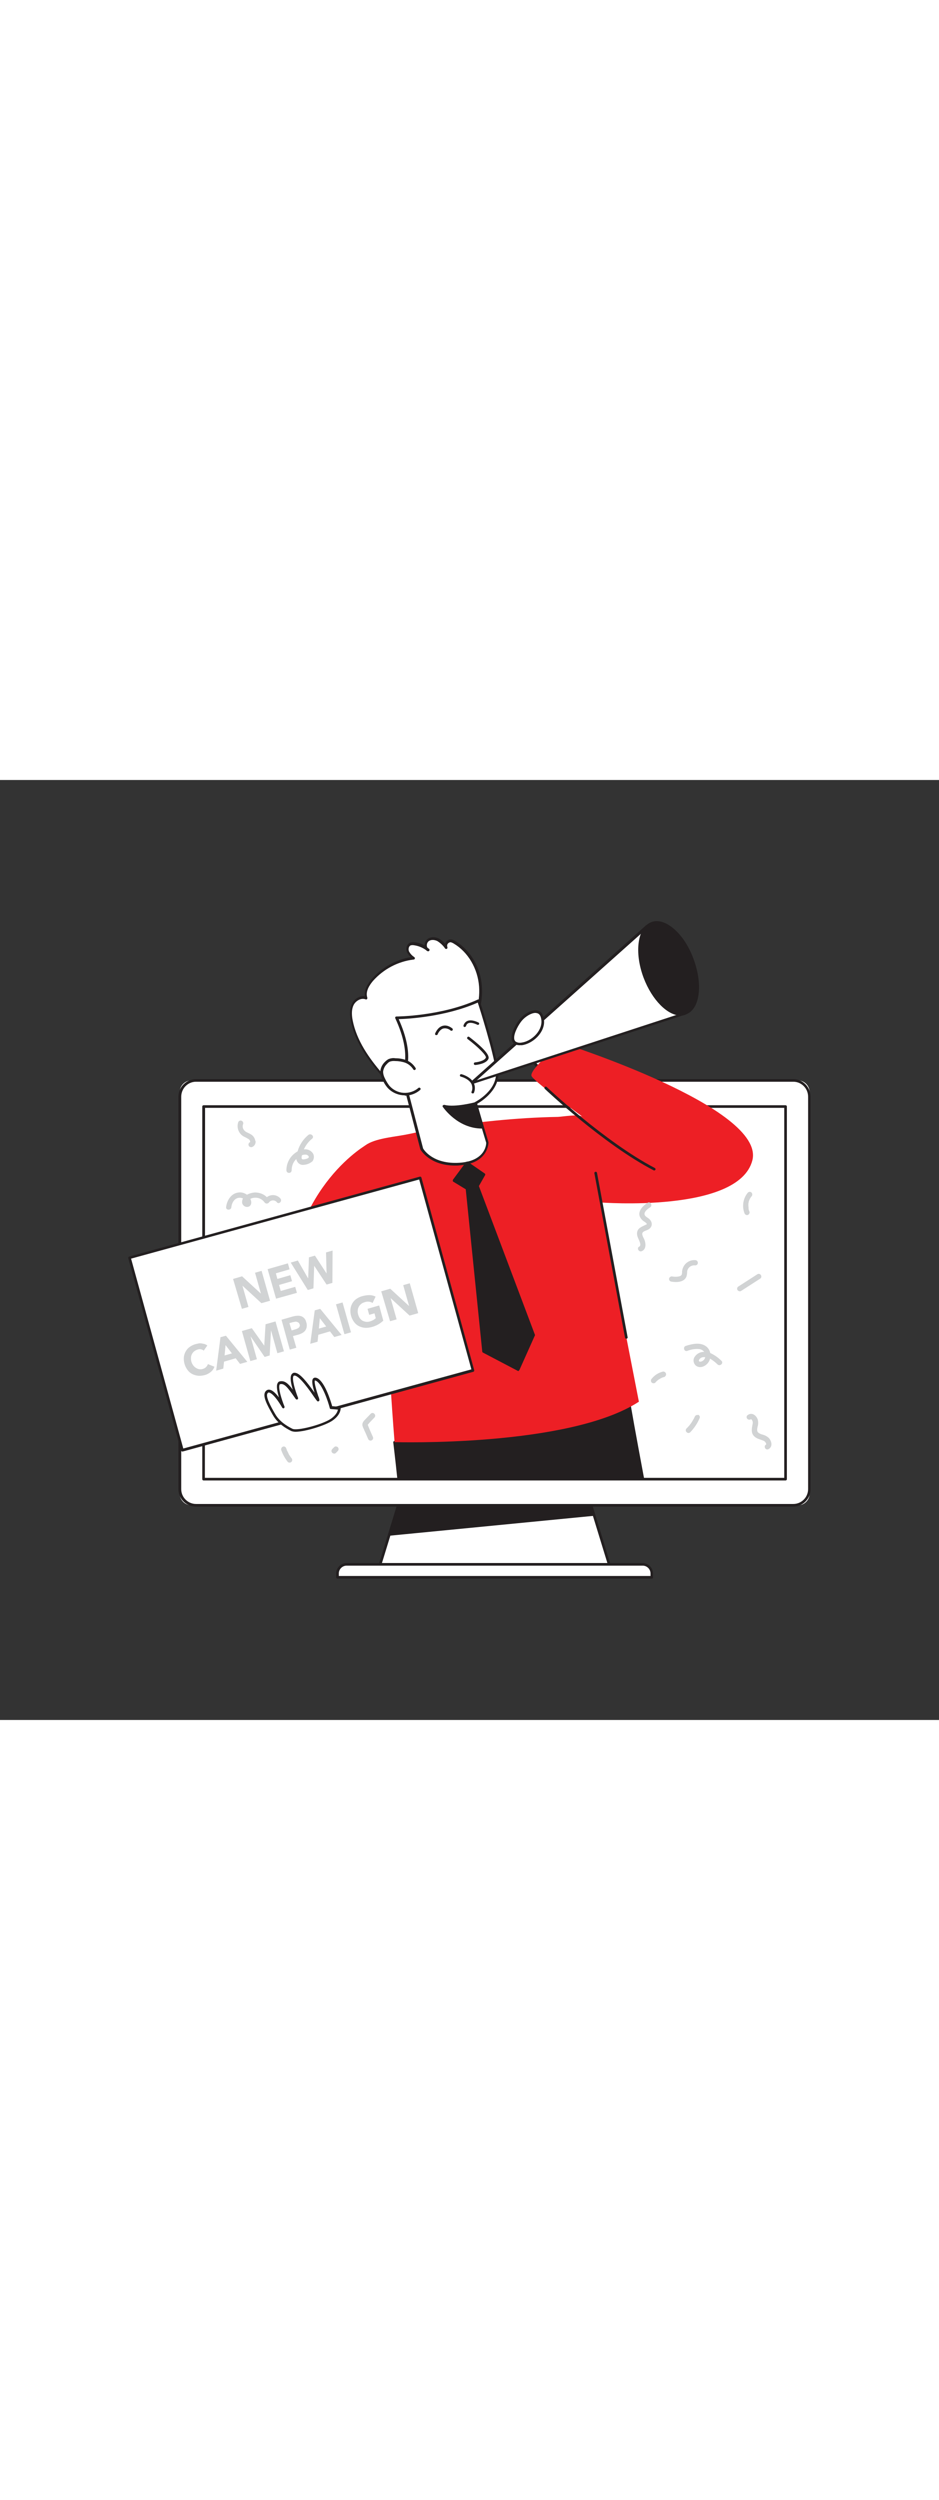 <svg xmlns="http://www.w3.org/2000/svg" xmlns:xlink="http://www.w3.org/1999/xlink" id="Layer_1" x="0px" y="0px" viewBox="0 0 500 500" style="width: 188px;" xml:space="preserve" data-imageid="search-engine-1-52" class="illustrations_image"><rect x="0" y="0" width="500" height="500" fill="#333333" stroke="none"/><style type="text/css">	.st0_search-engine-1-52{fill:#FFFFFF;}	.st1_search-engine-1-52{fill:#231F20;}	.st2_search-engine-1-52{fill:#68E1FD;}	.st3_search-engine-1-52{fill:#D1D3D4;}</style><g id="Monitor_search-engine-1-52">	<polygon class="st0_search-engine-1-52" points="324.8,418.8 202,418.8 207.3,401.4 212.5,384.6 314.3,384.6 316.2,390.8 &#9;"></polygon>	<path class="st1_search-engine-1-52" d="M324.8,419.5H202c-0.2,0-0.4-0.1-0.6-0.3c-0.1-0.2-0.2-0.4-0.1-0.6l10.5-34.3c0.1-0.3,0.4-0.5,0.7-0.5h101.8&#10;&#9;&#9;c0.3,0,0.6,0.2,0.7,0.5l10.5,34.3c0.1,0.2,0,0.4-0.1,0.6C325.2,419.4,325,419.5,324.8,419.5L324.8,419.5z M202.9,418.1h121&#10;&#9;&#9;l-10.1-32.9H213L202.9,418.1L202.9,418.1z"></path>	<polygon class="st1_search-engine-1-52" points="316.2,390.8 207.3,401.4 212.5,384.6 314.3,384.6 &#9;"></polygon>	<path class="st1_search-engine-1-52" d="M207.3,402c-0.3,0-0.6-0.3-0.6-0.6c0-0.1,0-0.1,0-0.2l5.2-16.8c0.1-0.3,0.3-0.4,0.6-0.4h101.8&#10;&#9;&#9;c0.3,0,0.5,0.2,0.6,0.4l1.9,6.2c0.1,0.2,0,0.4-0.1,0.5c-0.1,0.2-0.3,0.2-0.5,0.3L207.3,402L207.3,402z M213,385.2l-4.8,15.5&#10;&#9;&#9;l107.2-10.5l-1.5-5L213,385.2L213,385.2z"></path>	<path class="st0_search-engine-1-52" d="M183.2,417.2h160.3c1.9,0,3.5,1.6,3.5,3.5v3.4H179.7v-3.4C179.7,418.8,181.3,417.2,183.2,417.2L183.2,417.2z"></path>	<path class="st1_search-engine-1-52" d="M347.1,424.8H179.7c-0.4,0-0.7-0.3-0.7-0.7l0,0v-2c0-3.1,2.5-5.6,5.6-5.6h157.5c3.1,0,5.6,2.5,5.6,5.6v2&#10;&#9;&#9;C347.8,424.5,347.5,424.8,347.1,424.8L347.1,424.8z M180.4,423.4h166v-1.3c0-2.3-1.9-4.2-4.2-4.2c0,0,0,0,0,0H184.6&#10;&#9;&#9;c-2.3,0-4.2,1.9-4.2,4.2l0,0V423.4z"></path>	<path class="st0_search-engine-1-52" d="M101.9,159.8h323c3.4,0,6.2,2.8,6.2,6.2v213.6c0,3.4-2.8,6.2-6.2,6.2h-323c-3.4,0-6.2-2.8-6.2-6.2V166&#10;&#9;&#9;C95.7,162.6,98.5,159.8,101.9,159.8z"></path>	<path class="st1_search-engine-1-52" d="M422.4,386.5h-318c-5.2,0-9.4-4.1-9.4-9.3c0,0,0,0,0,0V168.5c0-5.2,4.2-9.3,9.3-9.4h318c5.2,0,9.3,4.2,9.3,9.4&#10;&#9;&#9;v208.7C431.7,382.3,427.5,386.5,422.4,386.5L422.4,386.5z M104.4,160.5c-4.4,0-7.9,3.6-7.9,8v208.7c0,4.4,3.6,7.9,7.9,7.9h318&#10;&#9;&#9;c4.4,0,7.9-3.6,7.9-7.9V168.5c0-4.4-3.5-8-7.9-8L104.4,160.5z"></path></g><g id="Screen_search-engine-1-52">	<rect x="108.4" y="173.7" class="st0_search-engine-1-52" width="309.9" height="198.2"></rect>	<path class="st1_search-engine-1-52" d="M418.3,372.6H108.4c-0.4,0-0.7-0.3-0.7-0.7l0,0V173.7c0-0.4,0.3-0.7,0.7-0.7h309.9c0.4,0,0.7,0.3,0.7,0.7&#10;&#9;&#9;c0,0,0,0,0,0v198.2C419,372.3,418.7,372.6,418.3,372.6L418.3,372.6L418.3,372.6z M109.1,371.2h308.5V174.4H109.2L109.1,371.2&#10;&#9;&#9;L109.1,371.2z"></path></g><g id="Character_search-engine-1-52">	<path class="st2_search-engine-1-52 targetColor" d="M195.8,193.6c0,0-39.5,21.5-43.1,80.6l49.8,9.9l13.2-46.1L195.8,193.6z" style="fill: rgb(237, 31, 37);"></path>	<path class="st0_search-engine-1-52" d="M206.8,160.4c-8.6-9.5-16.9-19.9-19.4-32.4c-0.6-2.9-0.8-6,0.5-8.6s4.6-4.5,7.3-3.3c-1.2-3.3,0.8-6.9,3.1-9.6&#10;&#9;&#9;c5.7-6.5,13.6-10.6,22.1-11.7c-1.3-0.8-2.4-2-3.1-3.4c-0.6-1.4-0.3-3.4,1.1-4.1c0.7-0.3,1.5-0.3,2.2-0.2c2.8,0.3,5.4,1.5,7.6,3.3&#10;&#9;&#9;c-1.8-0.8-1.9-3.7-0.4-5s3.9-1.2,5.6-0.3c1.7,1,3.2,2.4,4.3,4.1c-0.6-1.3,0-2.9,1.4-3.4c0.3-0.1,0.7-0.2,1-0.2&#10;&#9;&#9;c0.7,0.1,1.4,0.4,2,0.8c8.1,4.8,13.1,14,13.8,23.4c0.7,9.4-2.6,18.9-8.1,26.5s-13.2,13.5-21.5,18c-6.7,3.6-15,6.3-21.6,2.5"></path>	<path class="st1_search-engine-1-52" d="M206.8,161.1c-0.2,0-0.4-0.1-0.5-0.2c-8.7-9.6-17.1-20.2-19.5-32.8c-0.5-2.4-0.9-6,0.6-9.1&#10;&#9;&#9;c1.2-2.5,4.1-4.4,6.9-4c-0.6-3.6,1.9-7.2,3.6-9.1c5.4-6.2,12.8-10.3,20.9-11.7c-0.9-0.7-1.6-1.6-2.1-2.6c-0.7-1.7-0.3-4.1,1.5-5&#10;&#9;&#9;c0.8-0.3,1.7-0.4,2.6-0.3c1.9,0.2,3.7,0.8,5.3,1.7c-0.1-1.2,0.4-2.4,1.3-3.2c1.8-1.6,4.5-1.4,6.4-0.4c1.2,0.7,2.3,1.6,3.2,2.7&#10;&#9;&#9;c0.1-0.3,0.2-0.6,0.4-0.8c0.6-1,1.7-1.6,2.8-1.5c0.8,0.1,1.6,0.4,2.3,0.9c8,4.8,13.4,14,14.1,24c0.7,9.1-2.2,18.7-8.3,26.9&#10;&#9;&#9;c-5.1,7.1-12.4,13.2-21.7,18.2c-8.3,4.5-15.5,5.6-20.9,3.2l1.7,1.9c0.3,0.3,0.2,0.7,0,1C207.1,161.1,206.9,161.1,206.8,161.1&#10;&#9;&#9;L206.8,161.1z M204.6,156.1c0.1,0,0.2,0,0.4,0.1c6.5,3.8,15,0.7,20.9-2.5c9.1-4.9,16.2-10.9,21.2-17.8c5.8-8,8.6-17.2,8-26&#10;&#9;&#9;c-0.7-9.6-5.9-18.4-13.5-22.9c-0.5-0.3-1.1-0.6-1.7-0.7c-1.1,0.1-1.9,1-1.8,2c0,0.2,0.1,0.4,0.1,0.6c0.2,0.3,0,0.8-0.3,0.9&#10;&#9;&#9;c-0.3,0.2-0.7,0.1-0.9-0.2c-1.1-1.6-2.5-2.9-4.1-3.9c-1.4-0.7-3.5-1-4.8,0.2c-0.6,0.6-0.9,1.5-0.8,2.4c0,0.3,0.2,0.6,0.3,0.9&#10;&#9;&#9;c0.3,0.2,0.6,0.4,0.9,0.7c0.3,0.2,0.3,0.6,0.1,0.9c-0.2,0.3-0.6,0.4-0.9,0.3c-0.4-0.2-0.8-0.5-1.1-0.8c-1.9-1.3-4-2.1-6.2-2.4&#10;&#9;&#9;c-0.6-0.1-1.2-0.1-1.8,0.1c-1,0.5-1.3,2.1-0.8,3.2c0.7,1.3,1.7,2.3,2.9,3.1c0.2,0.2,0.3,0.5,0.2,0.7c-0.1,0.3-0.3,0.5-0.6,0.5&#10;&#9;&#9;c-8.4,1-16.1,5.1-21.7,11.4c-1.6,1.9-4.2,5.5-3,8.9c0.1,0.4-0.1,0.8-0.4,0.9c-0.2,0.1-0.3,0.1-0.5,0c-2.4-1-5.3,0.8-6.4,3&#10;&#9;&#9;c-1,2-1.2,4.7-0.5,8.2c2.1,10.6,8.6,20,15.9,28.4C204.2,156.2,204.3,156.1,204.6,156.1L204.6,156.1z"></path>	<path class="st1_search-engine-1-52" d="M342.5,371.9H212.2c-1.2-11.8-2.2-19.7-2.2-19.7l124.5-24.4C335.4,333.8,338.4,350,342.5,371.9L342.5,371.9z"></path>	<path class="st1_search-engine-1-52" d="M342.5,372.5H212.2c-0.3,0-0.6-0.2-0.6-0.5c-1.2-11.6-2.2-19.6-2.2-19.7c0-0.3,0.2-0.6,0.5-0.7l124.5-24.4&#10;&#9;&#9;c0.2,0,0.3,0,0.5,0.1c0.1,0.1,0.2,0.2,0.2,0.4c0.8,5.7,3.6,21,7.9,44c0,0.2,0,0.4-0.1,0.5C342.8,372.4,342.6,372.5,342.5,372.5&#10;&#9;&#9;L342.5,372.5z M212.8,371.3h128.9c-4.1-21.9-6.7-36.6-7.7-42.7l-123.3,24.1C211,354.7,211.7,361.7,212.8,371.3L212.8,371.3z"></path>	<path class="st0_search-engine-1-52" d="M277.7,140.4c0,0,3.4,8.4,14.2,17l9-9.7l-18-23L277.7,140.4L277.7,140.4z"></path>	<path class="st1_search-engine-1-52" d="M291.8,158.1c-0.2,0-0.3-0.1-0.4-0.1c-10.8-8.6-14.2-17-14.4-17.3c-0.1-0.2-0.1-0.3,0-0.5l5.2-15.7&#10;&#9;&#9;c0.1-0.2,0.3-0.4,0.5-0.5c0.3-0.1,0.5,0.1,0.7,0.3l18,23c0.2,0.3,0.2,0.6,0,0.9l-9,9.7C292.3,158,292.1,158.1,291.8,158.1&#10;&#9;&#9;L291.8,158.1z M278.4,140.3c0.6,1.4,4.2,8.6,13.4,16.1l8.1-8.8l-16.8-21.5L278.4,140.3L278.4,140.3z"></path>	<path class="st2_search-engine-1-52 targetColor" d="M299,139.8c0,0-17.8,14.5-15.9,17.8s27.1,21.5,27.1,21.5c-2.1-1.5-10.6,0-13.1,0.1c-11.2,0.2-22.3,0.9-33.4,2&#10;&#9;&#9;c-15.6,1.5-31.1,3.9-46.4,7.2c-6.1,1.3-16.2,2-21.6,5.2s-3.9,7.9-2.3,13.9c0.7,2.7,1.3,5.3,2,8c10.1,44.5,11,91.3,14.7,136.7&#10;&#9;&#9;c0,0,92.7,2.8,130.1-21.5l-20.7-106c0,0,73.7,5.8,81.1-22.3S299,139.8,299,139.8L299,139.8z" style="fill: rgb(237, 31, 37);"></path>	<path class="st0_search-engine-1-52" d="M253.2,172l6.3,21c0,0,0.1,10.4-14.9,11.4s-20.1-8-20.1-8l-10.3-39.5c0,0,6.9-8.7-3.1-30.2&#10;&#9;&#9;c0,0,23.6,0,43.6-9.1c0,0,8.2,25.4,9.8,36.7S253.2,172,253.2,172L253.2,172z"></path>	<path class="st1_search-engine-1-52" d="M242.4,205.1c-13.6,0-18.2-8.1-18.5-8.5c0-0.1-0.1-0.1-0.1-0.2l-10.3-39.5c-0.1-0.2,0-0.4,0.1-0.6&#10;&#9;&#9;c0.1-0.1,6.5-8.7-3.1-29.5c-0.1-0.2-0.1-0.5,0-0.7c0.1-0.2,0.4-0.3,0.6-0.3c0.2,0,23.7-0.1,43.3-9c0.3-0.2,0.8,0,0.9,0.3&#10;&#9;&#9;c0,0,0,0.1,0.1,0.1c0.1,0.2,8.2,25.5,9.9,36.8c1.5,10.4-8.8,16.9-11.3,18.3l6.1,20.4c0,0.1,0,0.1,0,0.2c0,0.1,0,11.1-15.5,12.1&#10;&#9;&#9;C243.9,205.1,243.2,205.1,242.4,205.1L242.4,205.1z M225.3,196c0.5,0.9,5.5,8.5,19.4,7.6c13.6-0.9,14.2-9.5,14.2-10.6l-6.3-20.9&#10;&#9;&#9;c-0.1-0.3,0.1-0.7,0.4-0.8c0.1-0.1,12.6-6.4,11-17.1c-1.5-10.1-8.2-31.6-9.6-35.8c-17.3,7.6-37.3,8.7-42.1,8.8&#10;&#9;&#9;c8.6,19.1,3.9,28,2.8,29.7L225.3,196L225.3,196z"></path>	<path class="st0_search-engine-1-52" d="M220.6,153.6c-1.1-1.8-2.7-3.1-4.6-3.9c-1.8-0.6-3.7-1-5.7-0.9c-1.1-0.1-2.1,0-3.1,0.4&#10;&#9;&#9;c-0.7,0.3-1.3,0.8-1.8,1.3c-1.3,1.2-2.1,2.8-2.3,4.6c0,1.4,0.4,2.8,1.1,4c0.6,1.4,1.4,2.7,2.4,3.9c4.1,4.9,11.4,5.5,16.3,1.4&#10;&#9;&#9;c0,0,0.1-0.1,0.1-0.1"></path>	<path class="st1_search-engine-1-52" d="M215.4,167.7h-0.9c-3.3-0.3-6.3-1.8-8.4-4.3c-1-1.2-1.8-2.6-2.5-4.1c-0.7-1.3-1.1-2.9-1.1-4.4&#10;&#9;&#9;c0.2-1.9,1.1-3.7,2.5-5c0.6-0.6,1.2-1.1,2-1.5c1.1-0.4,2.3-0.6,3.4-0.4c2,0,4,0.3,5.9,1c2.1,0.8,3.8,2.3,5,4.2&#10;&#9;&#9;c0.2,0.3,0.1,0.8-0.3,1c-0.3,0.2-0.7,0.1-0.9-0.2c-1-1.6-2.5-2.9-4.3-3.6c-1.7-0.6-3.6-0.9-5.4-0.9c-0.9-0.1-1.9,0-2.8,0.3&#10;&#9;&#9;c-0.6,0.3-1.1,0.7-1.5,1.2c-1.2,1.1-1.9,2.6-2.1,4.1c0,1.3,0.4,2.6,1,3.7c0.6,1.3,1.4,2.6,2.3,3.8c1.9,2.2,4.6,3.6,7.5,3.8&#10;&#9;&#9;c2.9,0.2,5.8-0.7,8-2.6c0.3-0.3,0.7-0.2,1,0.1c0,0,0,0,0,0c0.3,0.3,0.2,0.7-0.1,1c-2.2,1.9-5.1,3-8.1,3L215.4,167.7z"></path>	<path class="st0_search-engine-1-52" d="M249.4,137.2c0,0,11,8.3,9.9,10.8s-6.3,2.9-6.3,2.9"></path>	<path class="st1_search-engine-1-52" d="M253,151.6c-0.4,0-0.7-0.3-0.7-0.7s0.3-0.7,0.7-0.7l0,0c1.3-0.1,5-0.8,5.7-2.5c0.5-1-4.1-5.7-9.7-9.9&#10;&#9;&#9;c-0.3-0.2-0.4-0.7-0.1-1c0.2-0.3,0.7-0.4,1-0.1c3.4,2.6,11.3,8.9,10.2,11.6S253.6,151.6,253,151.6L253,151.6L253,151.6z"></path>	<path class="st0_search-engine-1-52" d="M232.3,135c0,0,2.4-6.5,8.1-2.4"></path>	<path class="st1_search-engine-1-52" d="M232.3,135.7c-0.1,0-0.2,0-0.2,0c-0.4-0.1-0.5-0.5-0.4-0.9c0.1-0.1,1.2-3.2,3.9-4c1.6-0.5,3.4-0.1,5.2,1.3&#10;&#9;&#9;c0.3,0.2,0.4,0.7,0.2,1c-0.2,0.3-0.7,0.4-1,0.2l0,0c-1.1-1-2.6-1.4-4-1.1c-2,0.6-3,3.1-3,3.2C232.9,135.6,232.6,135.7,232.3,135.7&#10;&#9;&#9;L232.3,135.7z"></path>	<path class="st0_search-engine-1-52" d="M247.4,130.7c0,0,0.8-4.1,7-1.1"></path>	<path class="st1_search-engine-1-52" d="M247.4,131.4c0,0-0.1,0-0.1,0c-0.4-0.1-0.6-0.4-0.5-0.8c0,0,0,0,0,0c0.3-1,0.9-1.8,1.8-2.3&#10;&#9;&#9;c1.5-0.8,3.6-0.5,6.2,0.7c0.3,0.2,0.5,0.6,0.3,0.9c-0.2,0.3-0.6,0.5-0.9,0.3c-2.1-1-3.8-1.3-4.9-0.8c-0.6,0.3-1,0.8-1.1,1.4&#10;&#9;&#9;C248,131.2,247.7,131.4,247.4,131.4L247.4,131.4z"></path>	<path class="st1_search-engine-1-52" d="M253.2,172c0,0-11,3-16.9,1.4c0,0,7.7,11.4,20.5,11.2L253.2,172z"></path>	<path class="st1_search-engine-1-52" d="M256.6,185.4c-12.9,0-20.5-11.1-20.8-11.5c-0.2-0.2-0.2-0.6,0-0.8c0.2-0.2,0.5-0.3,0.8-0.3&#10;&#9;&#9;c5.7,1.5,16.4-1.4,16.5-1.4c0.4-0.1,0.7,0.1,0.9,0.5c0,0,0,0,0,0l3.6,12.7c0.1,0.2,0,0.4-0.1,0.6c-0.1,0.2-0.3,0.3-0.5,0.3&#10;&#9;&#9;L256.6,185.4L256.6,185.4z M238,174.4c2.4,2.9,8.8,9.2,17.9,9.5l-3.1-11.1C250.5,173.4,243.3,175.1,238,174.4z"></path>	<polygon class="st0_search-engine-1-52" points="344.6,78 250.9,161.4 365,124.2 &#9;"></polygon>	<path class="st1_search-engine-1-52" d="M250.9,162.1c-0.3,0-0.5-0.1-0.6-0.4c-0.2-0.3-0.1-0.7,0.1-0.9l93.6-83.5c0.2-0.1,0.4-0.2,0.6-0.2&#10;&#9;&#9;c0.2,0,0.4,0.2,0.5,0.4l20.5,46.2c0.1,0.2,0.1,0.4,0,0.6c-0.1,0.2-0.2,0.3-0.4,0.4l-114.1,37.2C251,162.1,251,162.1,250.9,162.1&#10;&#9;&#9;L250.9,162.1z M344.3,79.1l-90.4,80.6l110.2-36L344.3,79.1z"></path>	<path class="st0_search-engine-1-52" d="M277.7,140.4c5.7-0.7,11.8-6.3,11.3-12.4c-0.6-7.8-8.1-4.4-11.5-0.5c-1.9,2.1-6.5,9.7-3.4,12.2&#10;&#9;&#9;C275.1,140.3,276.4,140.6,277.7,140.4z"></path>	<path class="st1_search-engine-1-52" d="M276.7,141.1c-1.1,0-2.2-0.3-3.1-1c-0.8-0.6-1.2-1.6-1.2-2.6c-0.3-3.5,2.9-8.7,4.6-10.6&#10;&#9;&#9;c2.5-2.8,6.7-5.2,9.6-4.2c1.3,0.4,2.8,1.7,3.1,5.2c0.5,6.5-6,12.4-11.9,13.2l0,0C277.4,141,277,141.1,276.7,141.1L276.7,141.1z&#10;&#9;&#9; M285.1,123.9c-2.2,0-5.3,1.9-7.1,4c-1.6,1.8-4.5,6.7-4.2,9.6c0,0.6,0.3,1.2,0.7,1.6c0.9,0.6,2,0.8,3.1,0.6l0,0&#10;&#9;&#9;c5.2-0.6,11.1-6,10.7-11.7c-0.2-2.2-0.9-3.5-2.1-3.9C285.8,124,285.4,123.9,285.1,123.9z"></path>	<path class="st0_search-engine-1-52" d="M245.5,157.1c0,0,8.6,2.2,6.2,8.9"></path>	<path class="st1_search-engine-1-52" d="M251.7,166.7c-0.1,0-0.2,0-0.2,0c-0.4-0.1-0.6-0.5-0.4-0.9c0,0,0,0,0,0c0.6-1.3,0.5-2.9-0.1-4.2&#10;&#9;&#9;c-1.5-2.8-5.5-3.8-5.6-3.8c-0.4-0.1-0.6-0.5-0.5-0.8c0.1-0.4,0.5-0.6,0.8-0.5c0.2,0,4.7,1.2,6.5,4.5c0.8,1.6,0.9,3.6,0.2,5.3&#10;&#9;&#9;C252.3,166.6,252,166.8,251.7,166.7L251.7,166.7z"></path>			<ellipse transform="matrix(0.937 -0.35 0.35 0.937 -12.552 131.043)" class="st1_search-engine-1-52" cx="356.1" cy="100.2" rx="13.5" ry="25.5"></ellipse>	<path class="st1_search-engine-1-52" d="M362.4,125.3c-6.9,0-15.2-8.2-19.7-20.1c-5.1-13.6-3.2-26.8,4.1-29.6c3.6-1.4,8,0,12.3,3.8s7.8,9.3,10.2,15.8&#10;&#9;&#9;l0,0c2.4,6.5,3.4,13.1,2.7,18.6c-0.7,5.7-3.1,9.6-6.8,10.9C364.3,125.2,363.4,125.3,362.4,125.3L362.4,125.3z M349.8,76.6&#10;&#9;&#9;c-0.8,0-1.6,0.1-2.4,0.4c-6.6,2.5-8.1,14.9-3.3,27.8s14.1,21.3,20.7,18.8c3.1-1.2,5.2-4.6,5.9-9.8c0.7-5.3-0.2-11.7-2.6-18l0,0&#10;&#9;&#9;c-2.4-6.3-5.8-11.7-9.8-15.3C355.3,77.9,352.4,76.5,349.8,76.6L349.8,76.6z"></path>	<path class="st1_search-engine-1-52" d="M348.3,207.7c-0.1,0-0.2,0-0.3-0.1c-26.8-13.9-57.6-43-57.9-43.3c-0.3-0.3-0.3-0.7,0-1s0.7-0.3,1,0&#10;&#9;&#9;c0.3,0.3,31,29.2,57.6,43.1c0.3,0.2,0.5,0.6,0.3,0.9C348.8,207.6,348.6,207.7,348.3,207.7L348.3,207.7z"></path>	<path class="st1_search-engine-1-52" d="M333.5,297.2c-0.3,0-0.6-0.2-0.7-0.6l-16.3-87.4c-0.1-0.4,0.2-0.7,0.6-0.8c0.4-0.1,0.7,0.2,0.8,0.6l16.3,87.4&#10;&#9;&#9;c0.1,0.4-0.2,0.7-0.6,0.8c0,0,0,0,0,0L333.5,297.2z"></path>	<polygon class="st1_search-engine-1-52" points="248.6,203.8 241.8,213.1 248.6,217.3 257.5,304 276,313.7 284.2,295.4 254.2,216.1 257.6,210 &#9;"></polygon>	<path class="st1_search-engine-1-52" d="M276,314.4c-0.1,0-0.2,0-0.3-0.1l-18.5-9.7c-0.2-0.1-0.4-0.3-0.4-0.5l-8.8-86.4l-6.6-4&#10;&#9;&#9;c-0.2-0.1-0.3-0.3-0.3-0.5c0-0.2,0-0.4,0.1-0.6l6.9-9.3c0.2-0.3,0.7-0.4,1-0.2c0,0,0,0,0,0l9,6.2c0.3,0.2,0.4,0.6,0.2,0.9l-3.3,5.8&#10;&#9;&#9;l29.8,79c0.1,0.2,0.1,0.4,0,0.5l-8.2,18.3c-0.1,0.2-0.2,0.3-0.4,0.4C276.2,314.4,276.1,314.4,276,314.4L276,314.4z M258.1,303.6&#10;&#9;&#9;l17.5,9.2l7.7-17.4l-29.8-79.1c-0.1-0.2-0.1-0.4,0-0.6l3.1-5.6l-7.9-5.5l-6,8.2l6.3,3.8c0.2,0.1,0.3,0.3,0.3,0.5L258.1,303.6&#10;&#9;&#9;L258.1,303.6z"></path>	<path class="st3_search-engine-1-52" d="M180.2,355.4c-0.1-0.2-0.2-0.3-0.3-0.5l-0.3-0.2c-0.2-0.1-0.5-0.2-0.7-0.2l-0.4,0c-0.2,0.1-0.4,0.2-0.6,0.4&#10;&#9;&#9;l-1,1c-0.1,0.1-0.2,0.3-0.3,0.5c-0.1,0.2-0.1,0.4-0.1,0.5c0,0.2,0,0.4,0.1,0.5c0.1,0.2,0.2,0.3,0.3,0.5l0.3,0.2&#10;&#9;&#9;c0.2,0.1,0.5,0.2,0.7,0.2l0.4,0c0.2-0.1,0.4-0.2,0.6-0.4l1-1c0.1-0.1,0.2-0.3,0.3-0.5c0.1-0.2,0.1-0.4,0.1-0.5&#10;&#9;&#9;C180.3,355.8,180.3,355.6,180.2,355.4z"></path></g><g id="Glitter_search-engine-1-52">	<path class="st3_search-engine-1-52" d="M400.2,219.5c-0.5-0.6-1.4-0.6-2,0c0,0,0,0,0,0c-2.5,3-3.2,7.2-1.8,10.9c0.2,0.7,1,1.2,1.7,1&#10;&#9;&#9;c0.7-0.2,1.2-1,1-1.7c-0.1-0.4-0.3-0.7-0.4-1.1c-0.1-0.2-0.1-0.4-0.1-0.6s0-0.2,0-0.3v-0.1c0-0.4-0.1-0.8-0.1-1.1&#10;&#9;&#9;c0-0.2,0-0.4,0-0.6s0-0.2,0-0.3s0-0.1,0-0.2c0.1-0.4,0.1-0.7,0.2-1.1c0-0.2,0.1-0.4,0.2-0.6s0.2-0.5,0.1-0.3&#10;&#9;&#9;c0.2-0.4,0.3-0.7,0.6-1.1c0.1-0.2,0.2-0.3,0.3-0.5c0.1-0.1,0.1-0.2,0.2-0.2l0,0l0.1-0.1C400.7,220.9,400.7,220,400.2,219.5&#10;&#9;&#9;L400.2,219.5z"></path>	<path class="st3_search-engine-1-52" d="M384.1,308.9c-1.7-1.7-3.7-3.1-5.9-4.1c-0.3-1.6-1.3-3-2.6-3.8c-3.1-2-7.2-1-10.4,0c-1.7,0.5-1,3.2,0.7,2.7&#10;&#9;&#9;c2-0.8,4.2-1.2,6.4-1c1.1,0.1,2,0.7,2.7,1.5c-0.2,0-0.3,0-0.5,0c-1.8,0.1-3.5,1-4.5,2.5c-1.1,1.4-0.9,3.4,0.4,4.7&#10;&#9;&#9;c2.6,2.2,6.3,0,7.4-2.7c0.1-0.3,0.2-0.6,0.3-0.9c1.5,0.9,2.8,1.9,4,3.1C383.5,312.1,385.5,310.1,384.1,308.9L384.1,308.9z&#10;&#9;&#9; M373.1,309.4c-0.8,0.1-1.2-0.3-0.8-1.1c0.6-0.9,1.6-1.4,2.7-1.3c0.2,0,0.4,0,0.5,0C375.3,308.2,374.3,309.2,373.1,309.4z"></path>	<path class="st3_search-engine-1-52" d="M155.2,360.7l-0.1-0.1l-0.2-0.3l-0.5-0.7c-0.3-0.4-0.6-0.9-0.8-1.4s-0.5-1-0.7-1.4c0-0.1-0.2-0.5-0.1-0.1&#10;&#9;&#9;c-0.1-0.1-0.1-0.2-0.1-0.4s-0.2-0.5-0.3-0.8c-0.2-0.7-1-1.2-1.7-0.9c-0.7,0.2-1.1,1-1,1.7c0.8,2.3,2,4.5,3.5,6.4&#10;&#9;&#9;c0.3,0.3,0.6,0.4,1,0.4c0.4,0,0.7-0.1,1-0.4c0.3-0.3,0.4-0.6,0.4-1C155.6,361.4,155.5,361,155.2,360.7L155.2,360.7z"></path>	<path class="st3_search-engine-1-52" d="M371.6,337.8c-0.7-0.2-1.5,0.3-1.7,1v0l-0.1,0.2c-0.1,0.1-0.1,0.3-0.2,0.4c-0.1,0.3-0.3,0.6-0.5,0.9&#10;&#9;&#9;c-0.3,0.6-0.7,1.2-1.1,1.8c-0.2,0.3-0.4,0.5-0.6,0.8l-0.2,0.3l0,0l-0.2,0.2c-0.4,0.5-0.9,1-1.4,1.5c-0.6,0.6-0.6,1.4,0,2&#10;&#9;&#9;s1.4,0.6,2,0c2.1-2.2,3.8-4.7,5-7.6c0.2-0.7-0.2-1.5-1-1.7C371.7,337.8,371.7,337.8,371.6,337.8L371.6,337.8z"></path>	<path class="st3_search-engine-1-52" d="M405.2,263.4c-0.4-0.7-1.3-0.9-1.9-0.5l-10.1,6.5c-0.7,0.4-0.9,1.3-0.5,1.9s1.3,0.9,1.9,0.5l0,0l10.1-6.5&#10;&#9;&#9;C405.4,264.9,405.6,264.1,405.2,263.4z"></path>	<path class="st3_search-engine-1-52" d="M409.4,350c-0.9-0.8-1.9-1.4-3-1.7c-1-0.2-1.9-0.6-2.7-1.2c-0.8-0.8-0.5-2.1-0.3-3.1c0.4-1.2,0.4-2.6,0.1-3.8&#10;&#9;&#9;c-0.8-2.3-3.2-4.1-5.5-2.3c-0.6,0.5-0.6,1.4,0,2c0,0,0,0,0,0c0.6,0.5,1.4,0.5,2,0c-0.1,0.1-0.1,0,0,0.1c0.2,0.2,0.4,0.4,0.5,0.6&#10;&#9;&#9;c0.4,0.7,0.4,1.5,0.2,2.2c-0.4,2.1-0.9,4.5,0.8,6.2c1.3,1.4,3.2,1.7,4.9,2.4c0.8,0.3,1.4,1,1.6,1.8v0.2l-0.1,0.1&#10;&#9;&#9;c-0.7,0.4-0.9,1.2-0.5,1.9s1.2,0.9,1.9,0.5C411.6,354.5,410.9,351.7,409.4,350L409.4,350z"></path>	<path class="st3_search-engine-1-52" d="M197,341.6l2.4-2.5c1.2-1.3-0.7-3.3-2-2l-2.8,2.9c-1,1-1.9,2-1.6,3.5c0.2,0.6,0.4,1.2,0.7,1.7&#10;&#9;&#9;c0.2,0.6,0.5,1.2,0.8,1.8c0.5,1.2,1.1,2.5,1.6,3.7c0.4,0.7,1.3,0.9,1.9,0.5c0.7-0.4,0.9-1.2,0.5-1.9c-0.9-2-1.8-4-2.6-6.1&#10;&#9;&#9;c0-0.1-0.1-0.2-0.1-0.3l0.1,0C196.3,342.4,196.6,342,197,341.6L197,341.6z"></path>	<path class="st3_search-engine-1-52" d="M166.4,198.3c-1.1-1.4-2.9-2.1-4.6-1.8c1-2.2,2.5-4.2,4.4-5.7c1.4-1.2-0.6-3.1-2-2c-2.7,2.2-4.7,5.2-5.7,8.6&#10;&#9;&#9;c0,0.1-0.1,0.2-0.1,0.2c-0.4,0.2-0.7,0.4-1.1,0.7c-3,2.1-4.8,5.6-4.8,9.3c0,0.8,0.6,1.4,1.4,1.4c0.8,0,1.4-0.6,1.4-1.4&#10;&#9;&#9;c0-2.1,0.7-4.1,2.1-5.6c0.1-0.1,0.3-0.3,0.4-0.4c0,0.3,0.1,0.6,0.2,0.8c0.6,1.6,2.2,2.6,3.8,2.3c1.7-0.1,3.3-0.8,4.6-1.9&#10;&#9;&#9;C167.4,201.4,167.4,199.5,166.4,198.3L166.4,198.3z M164.4,200.7c-0.2,0.7-1.9,1-2.6,1.1c-1,0.1-1.3-0.3-1.2-1.2&#10;&#9;&#9;c0-0.3,0.1-0.7,0.2-1c0.7-0.3,1.5-0.4,2.3-0.3C163.6,199.4,164.6,200,164.4,200.7L164.4,200.7z"></path>	<path class="st3_search-engine-1-52" d="M136,192.2c-0.2-1.5-1-2.9-2.4-3.7c-1.2-0.8-2.8-1.1-3.6-2.2c-0.8-0.9-1-2.2-0.5-3.4c0.2-0.7-0.3-1.5-1-1.7&#10;&#9;&#9;c-0.7-0.2-1.5,0.2-1.7,1c-0.9,2.9,0.4,6.1,3.1,7.5c0.6,0.3,1.3,0.6,1.9,1c0.3,0.1,0.5,0.3,0.8,0.5l0.2,0.2l0,0l0.1,0.1l0.1,0.2&#10;&#9;&#9;c0,0,0.1,0.2,0.1,0.2s0,0.2,0.1,0.3c0,0.1,0,0.2,0,0.2c0,0,0,0.1,0,0.1s0,0,0,0v0.1l0,0l0,0l0,0l0,0l0,0l0,0&#10;&#9;&#9;c-0.7,0.3-1.1,1.1-0.8,1.8c0.2,0.7,1,1,1.7,0.9c1.4-0.5,2.2-1.9,2-3.4L136,192.2z"></path>	<path class="st3_search-engine-1-52" d="M345.6,233.4c-0.8-0.7-2.6-1.4-2.4-2.8s1.9-2.6,3-3.3c1.5-1,0.1-3.4-1.4-2.4c-2.3,1.5-5.1,4.1-4.2,7.1&#10;&#9;&#9;c0.5,1.3,1.4,2.3,2.6,3c0.3,0.2,1.2,0.8,1.2,1.2c0,0.2-0.4,0.4-0.6,0.4c-2.1,1.1-4.6,1.7-4.6,4.7c0,1.6,0.9,2.9,1.4,4.3&#10;&#9;&#9;c0.3,0.8,0.7,2.1-0.2,2.6c-1.6,0.7-0.2,3.2,1.4,2.4c2.5-1.1,2.1-4.4,1.2-6.4c-0.5-1-1.6-2.8-0.6-3.7c0.7-0.7,2-0.9,2.8-1.4&#10;&#9;&#9;C347.6,237.8,347.6,235.1,345.6,233.4L345.6,233.4z"></path>	<path class="st3_search-engine-1-52" d="M370.3,255.4c-3.6-0.3-6.7,2.3-7.1,5.9c0,0.4,0,0.9-0.1,1.3c0,0.3-0.1,0.6-0.3,0.8c-0.3,0.3-0.6,0.5-1,0.6&#10;&#9;&#9;c-1.2,0.3-2.5,0.3-3.8,0.1c-0.7-0.2-1.5,0.3-1.7,1c-0.2,0.8,0.3,1.5,1,1.7c2.8,0.5,6.9,0.5,8.2-2.6c0.3-0.9,0.4-1.8,0.4-2.8&#10;&#9;&#9;c0.1-0.6,0.3-1.2,0.7-1.7c0.8-1.1,2.2-1.7,3.6-1.5c0.8,0,1.4-0.6,1.4-1.4C371.6,256.1,371,255.4,370.3,255.4L370.3,255.4z"></path>	<path class="st3_search-engine-1-52" d="M354.6,315.7c-0.2-0.7-1-1.2-1.7-1c-2.3,0.6-4.4,1.9-5.9,3.8c-0.3,0.3-0.4,0.6-0.4,1c0,0.8,0.6,1.4,1.4,1.4&#10;&#9;&#9;c0.4,0,0.7-0.1,1-0.4c0.3-0.4,0.7-0.8,1.1-1.1c0.1-0.1,0.2-0.2,0.3-0.2l0.1-0.1l0.1-0.1l0.1-0.1l0.4-0.2c0.4-0.3,0.9-0.5,1.3-0.7&#10;&#9;&#9;l0.1-0.1l0.4-0.1c0.3-0.1,0.5-0.2,0.8-0.2C354.4,317.2,354.9,316.4,354.6,315.7L354.6,315.7z"></path>	<path class="st3_search-engine-1-52" d="M149.3,222.6c-1.8-2.1-5-2.4-7.2-0.7c-1.7-1.7-4-2.5-6.4-2.5c-1.5,0.1-2.9,0.5-4.2,1.2&#10;&#9;&#9;c-1.3-0.9-2.8-1.4-4.4-1.2c-4,0.4-6.3,4.2-6.7,7.8c-0.2,1.8,2.7,1.8,2.8,0c0.2-2.1,1.4-4.4,3.6-4.9c0.9-0.2,1.8-0.1,2.6,0.3l0,0&#10;&#9;&#9;c-0.4,0.6-0.5,1.4-0.5,2.1c0.1,1.4,1.4,2.5,2.8,2.4c1.7-0.1,2.4-1.7,2-3.2c-0.1-0.4-0.2-0.7-0.4-1.1c0.8-0.4,1.6-0.6,2.5-0.6&#10;&#9;&#9;c2-0.1,3.8,0.8,5,2.4c0.4,0.7,1.3,0.9,2,0.5c0.2-0.1,0.4-0.3,0.5-0.5c0.9-1.1,2.5-1.3,3.6-0.5c0.2,0.1,0.4,0.3,0.5,0.5&#10;&#9;&#9;C148.5,226,150.5,224,149.3,222.6L149.3,222.6z"></path></g><g id="New_Campaign_search-engine-1-52">			<rect x="80.2" y="231" transform="matrix(0.964 -0.265 0.265 0.964 -69.6 52.714)" class="st0_search-engine-1-52" width="160.4" height="106.2"></rect>	<path class="st1_search-engine-1-52" d="M97.1,357.2c-0.3,0-0.6-0.2-0.7-0.5L68.3,254.4c-0.1-0.4,0.1-0.8,0.5-0.9L223.5,211c0.4-0.1,0.8,0.1,0.9,0.5&#10;&#9;&#9;l28.1,102.4c0.1,0.4-0.1,0.8-0.5,0.9L97.3,357.2C97.2,357.2,97.2,357.2,97.1,357.2L97.1,357.2z M69.8,254.6l27.8,101L251,313.5&#10;&#9;&#9;l-27.8-101L69.8,254.6z"></path>	<path class="st3_search-engine-1-52" d="M124.1,265.4l4.8-1.4l9.9,9.1h0.1l-3.1-11l3.5-1l4.5,15.9l-4.6,1.3l-10.1-9.3l0,0l3.2,11.3l-3.5,1L124.1,265.4&#10;&#9;&#9;L124.1,265.4z"></path>	<path class="st3_search-engine-1-52" d="M142.5,260.2l10.8-3.1l0.9,3.2l-7.3,2.1l0.8,3l6.9-2l0.9,3.2l-6.9,2l0.9,3.2l7.7-2.2l0.9,3.2l-11.1,3.1&#10;&#9;&#9;L142.5,260.2L142.5,260.2z"></path>	<path class="st3_search-engine-1-52" d="M154.8,256.7l3.8-1.1l5.4,9.4h0.1l0.4-11.1l3.2-0.9l6.2,9.5h0l-0.3-11.2l3.5-1l-0.1,17.2l-3.1,0.9l-6.6-10l0,0&#10;&#9;&#9;l-0.4,12l-3,0.9L154.8,256.7L154.8,256.7z"></path>	<path class="st3_search-engine-1-52" d="M108.4,303.4c-0.5-0.3-1-0.5-1.5-0.6c-0.6-0.1-1.2,0-1.8,0.2c-0.6,0.2-1.2,0.5-1.7,0.9&#10;&#9;&#9;c-0.5,0.4-0.9,0.9-1.2,1.5c-0.3,0.6-0.5,1.2-0.5,1.9c-0.1,1.5,0.3,2.9,1.2,4.1c0.4,0.5,0.9,1,1.4,1.3c0.5,0.3,1.1,0.6,1.7,0.7&#10;&#9;&#9;c0.6,0.1,1.3,0.1,1.9-0.1c0.7-0.2,1.3-0.5,1.8-1c0.5-0.5,0.8-1,1-1.6l3.5,1.4c-0.4,1.1-1.1,2.1-2,2.8c-0.9,0.7-1.9,1.3-3,1.6&#10;&#9;&#9;c-1.2,0.3-2.4,0.5-3.6,0.4c-1.1-0.1-2.2-0.4-3.2-0.9c-1-0.5-1.8-1.2-2.5-2.1c-1.5-2-2.2-4.4-2-6.9c0.1-1.1,0.5-2.2,1-3.1&#10;&#9;&#9;c0.6-1,1.3-1.8,2.2-2.4c1-0.7,2.1-1.2,3.3-1.5c0.5-0.1,0.9-0.2,1.4-0.3c0.5-0.1,1-0.1,1.5,0c0.5,0.1,1.1,0.2,1.6,0.3&#10;&#9;&#9;c0.5,0.2,1,0.4,1.5,0.8l-2.1,3L108.4,303.4z"></path>	<path class="st3_search-engine-1-52" d="M117.4,296.4l2.9-0.8l11.4,13.9l-3.9,1.1l-2.3-3l-6.2,1.8l-0.4,3.7l-3.8,1.1L117.4,296.4z M120.1,300.6&#10;&#9;&#9;l-0.5,5.5l3.9-1.1L120.1,300.6L120.1,300.6z"></path>	<path class="st3_search-engine-1-52" d="M128.8,293.1l5.3-1.5l6.6,9.3l0,0l0.7-11.4l5.3-1.5l4.5,15.9l-3.5,1l-3.4-12.2l0,0l-0.7,13.4l-2.7,0.8l-7.5-11&#10;&#9;&#9;l0,0l3.4,12.2l-3.5,1L128.8,293.1L128.8,293.1z"></path>	<path class="st3_search-engine-1-52" d="M149.9,287.1l5.9-1.7c0.8-0.2,1.6-0.4,2.4-0.4c0.7-0.1,1.4,0,2.1,0.2c0.7,0.2,1.2,0.6,1.7,1.1&#10;&#9;&#9;c0.6,0.6,0.9,1.4,1.1,2.2c0.3,0.8,0.3,1.6,0.2,2.5c-0.1,0.7-0.4,1.3-0.8,1.9c-0.4,0.5-1,1-1.6,1.3c-0.7,0.4-1.5,0.7-2.3,0.9&#10;&#9;&#9;l-2.6,0.7l1.8,6.2l-3.5,1L149.9,287.1L149.9,287.1z M155.3,292.8l2.3-0.7c0.3-0.1,0.6-0.2,0.9-0.4c0.3-0.1,0.5-0.3,0.7-0.5&#10;&#9;&#9;c0.2-0.2,0.3-0.5,0.4-0.7c0.1-0.3,0.1-0.7-0.1-1c-0.1-0.4-0.3-0.7-0.6-0.9c-0.3-0.2-0.6-0.3-0.9-0.4c-0.3-0.1-0.7-0.1-1,0&#10;&#9;&#9;c-0.4,0.1-0.7,0.1-1.1,0.2l-1.8,0.5L155.3,292.8L155.3,292.8z"></path>	<path class="st3_search-engine-1-52" d="M167.6,282.1l2.9-0.8l11.4,13.9l-3.9,1.1l-2.3-3l-6.2,1.8l-0.4,3.7l-3.9,1.1L167.6,282.1L167.6,282.1z&#10;&#9;&#9; M170.3,286.3l-0.5,5.5l3.9-1.1L170.3,286.3L170.3,286.3z"></path>	<path class="st3_search-engine-1-52" d="M178.9,278.9l3.5-1l4.5,15.9l-3.5,1L178.9,278.9z"></path>	<path class="st3_search-engine-1-52" d="M204.1,287.6c-0.9,0.8-1.8,1.5-2.9,2.1c-1.1,0.6-2.2,1-3.3,1.3c-1.2,0.3-2.4,0.5-3.6,0.4&#10;&#9;&#9;c-1.1-0.1-2.2-0.4-3.2-0.9c-1-0.5-1.8-1.2-2.5-2.1c-1.5-2-2.2-4.4-2-6.9c0.1-1.1,0.5-2.2,1-3.1c0.6-1,1.3-1.8,2.2-2.4&#10;&#9;&#9;c1-0.7,2.1-1.2,3.3-1.5c1.2-0.3,2.4-0.5,3.6-0.5c1.1,0,2.3,0.3,3.3,0.8l-1.6,3.4c-0.6-0.4-1.2-0.6-1.9-0.7c-0.8-0.1-1.6,0-2.4,0.3&#10;&#9;&#9;c-0.7,0.2-1.4,0.5-1.9,1c-0.5,0.4-0.9,0.9-1.2,1.5c-0.3,0.6-0.5,1.2-0.5,1.9c-0.1,0.7,0,1.4,0.2,2.1c0.2,0.7,0.5,1.4,0.9,2&#10;&#9;&#9;c0.4,0.5,0.9,1,1.4,1.3c0.6,0.3,1.2,0.5,1.9,0.6c0.7,0.1,1.4,0,2.1-0.2c0.7-0.2,1.3-0.5,1.9-0.8c0.4-0.3,0.8-0.6,1.2-0.9l-0.7-2.6&#10;&#9;&#9;l-2.8,0.8l-0.9-3.2l6.2-1.8L204.1,287.6L204.1,287.6z"></path>	<path class="st3_search-engine-1-52" d="M203,272l4.8-1.4l9.9,9.1h0.1l-3.1-11l3.5-1l4.5,15.9l-4.6,1.3l-10.1-9.3l0,0l3.2,11.3l-3.5,1L203,272L203,272&#10;&#9;&#9;z"></path></g><g id="Right_Hand_search-engine-1-52">	<path class="st0_search-engine-1-52" d="M180.7,334.2c0,0,0.3,3-4,6s-18.3,6.9-21.3,5.4s-7.1-3.9-9.5-8.2s-5.6-9.7-3.9-11.8s5,1.1,9,7.9&#10;&#9;&#9;c0,0-4.9-12.1-1.9-12.9s5,2.4,9.1,8.2c0,0-5.2-12.8-1.3-12.7s12.5,14.5,12.5,13.7s-5-13.1-0.8-10.8s7.7,15,7.7,15L180.7,334.2&#10;&#9;&#9;L180.7,334.2z"></path>	<path class="st1_search-engine-1-52" d="M157.5,346.7c-0.8,0-1.6-0.1-2.4-0.4c-3-1.5-7.3-4-9.8-8.5l-0.3-0.5c-2.6-4.6-5.5-9.7-3.6-12.1&#10;&#9;&#9;c0.5-0.6,1.2-1,2-0.9c1.4,0.1,3.1,1.5,5.1,4.1c-0.8-2.9-1.5-6.1-0.7-7.5c0.2-0.5,0.6-0.9,1.1-1c2.6-0.6,4.5,1,7,4.4&#10;&#9;&#9;c-0.9-3-1.7-6.6-0.6-8.2c0.4-0.5,1-0.9,1.6-0.8c2.8,0,6.8,5.3,10.6,10.6c-1.3-4.2-1.7-6.8-0.6-7.7c0.4-0.3,1-0.5,2.1,0&#10;&#9;&#9;c4.1,2.1,7.2,12.5,7.9,14.9l3.9,0.3c0.3,0,0.6,0.3,0.6,0.6c0,0.1,0.3,3.5-4.3,6.7C173.6,343.2,162.9,346.6,157.5,346.7L157.5,346.7&#10;&#9;&#9;z M143.2,325.8c-0.3,0-0.5,0.1-0.7,0.4c-1.3,1.6,1.7,7,3.7,10.5l0.3,0.5c2.3,4.1,6.4,6.5,9.2,7.9c2.5,1.3,16.2-2.3,20.6-5.4&#10;&#9;&#9;c2.8-2,3.5-3.9,3.6-4.8l-3.7-0.3c-0.3,0-0.6-0.2-0.6-0.5c-0.9-3.5-4-12.8-7.3-14.5c-0.4-0.2-0.6-0.2-0.6-0.2&#10;&#9;&#9;c-0.3,0.3-0.3,2.1,1.8,8.4c0.3,0.6,0.5,1.3,0.6,2c0,0.3-0.2,0.6-0.5,0.7c-0.6,0.2-0.6,0.1-2.4-2.4c-2.1-3.1-7.8-11.3-10.4-11.3&#10;&#9;&#9;c-0.2,0-0.4,0.1-0.5,0.2c-1,1.4,0.8,7.6,2.4,11.6c0.1,0.4,0,0.8-0.4,0.9c-0.3,0.1-0.7,0-0.8-0.2l-0.5-0.7c-3.9-5.6-5.6-7.8-7.9-7.2&#10;&#9;&#9;c-0.1,0-0.2,0.1-0.2,0.2c-0.9,1.7,1.1,8.1,2.6,11.7c0.1,0.4-0.1,0.8-0.4,0.9c-0.3,0.1-0.6,0-0.8-0.3&#10;&#9;&#9;C146,326.6,143.8,325.9,143.2,325.8L143.2,325.8z"></path></g></svg>